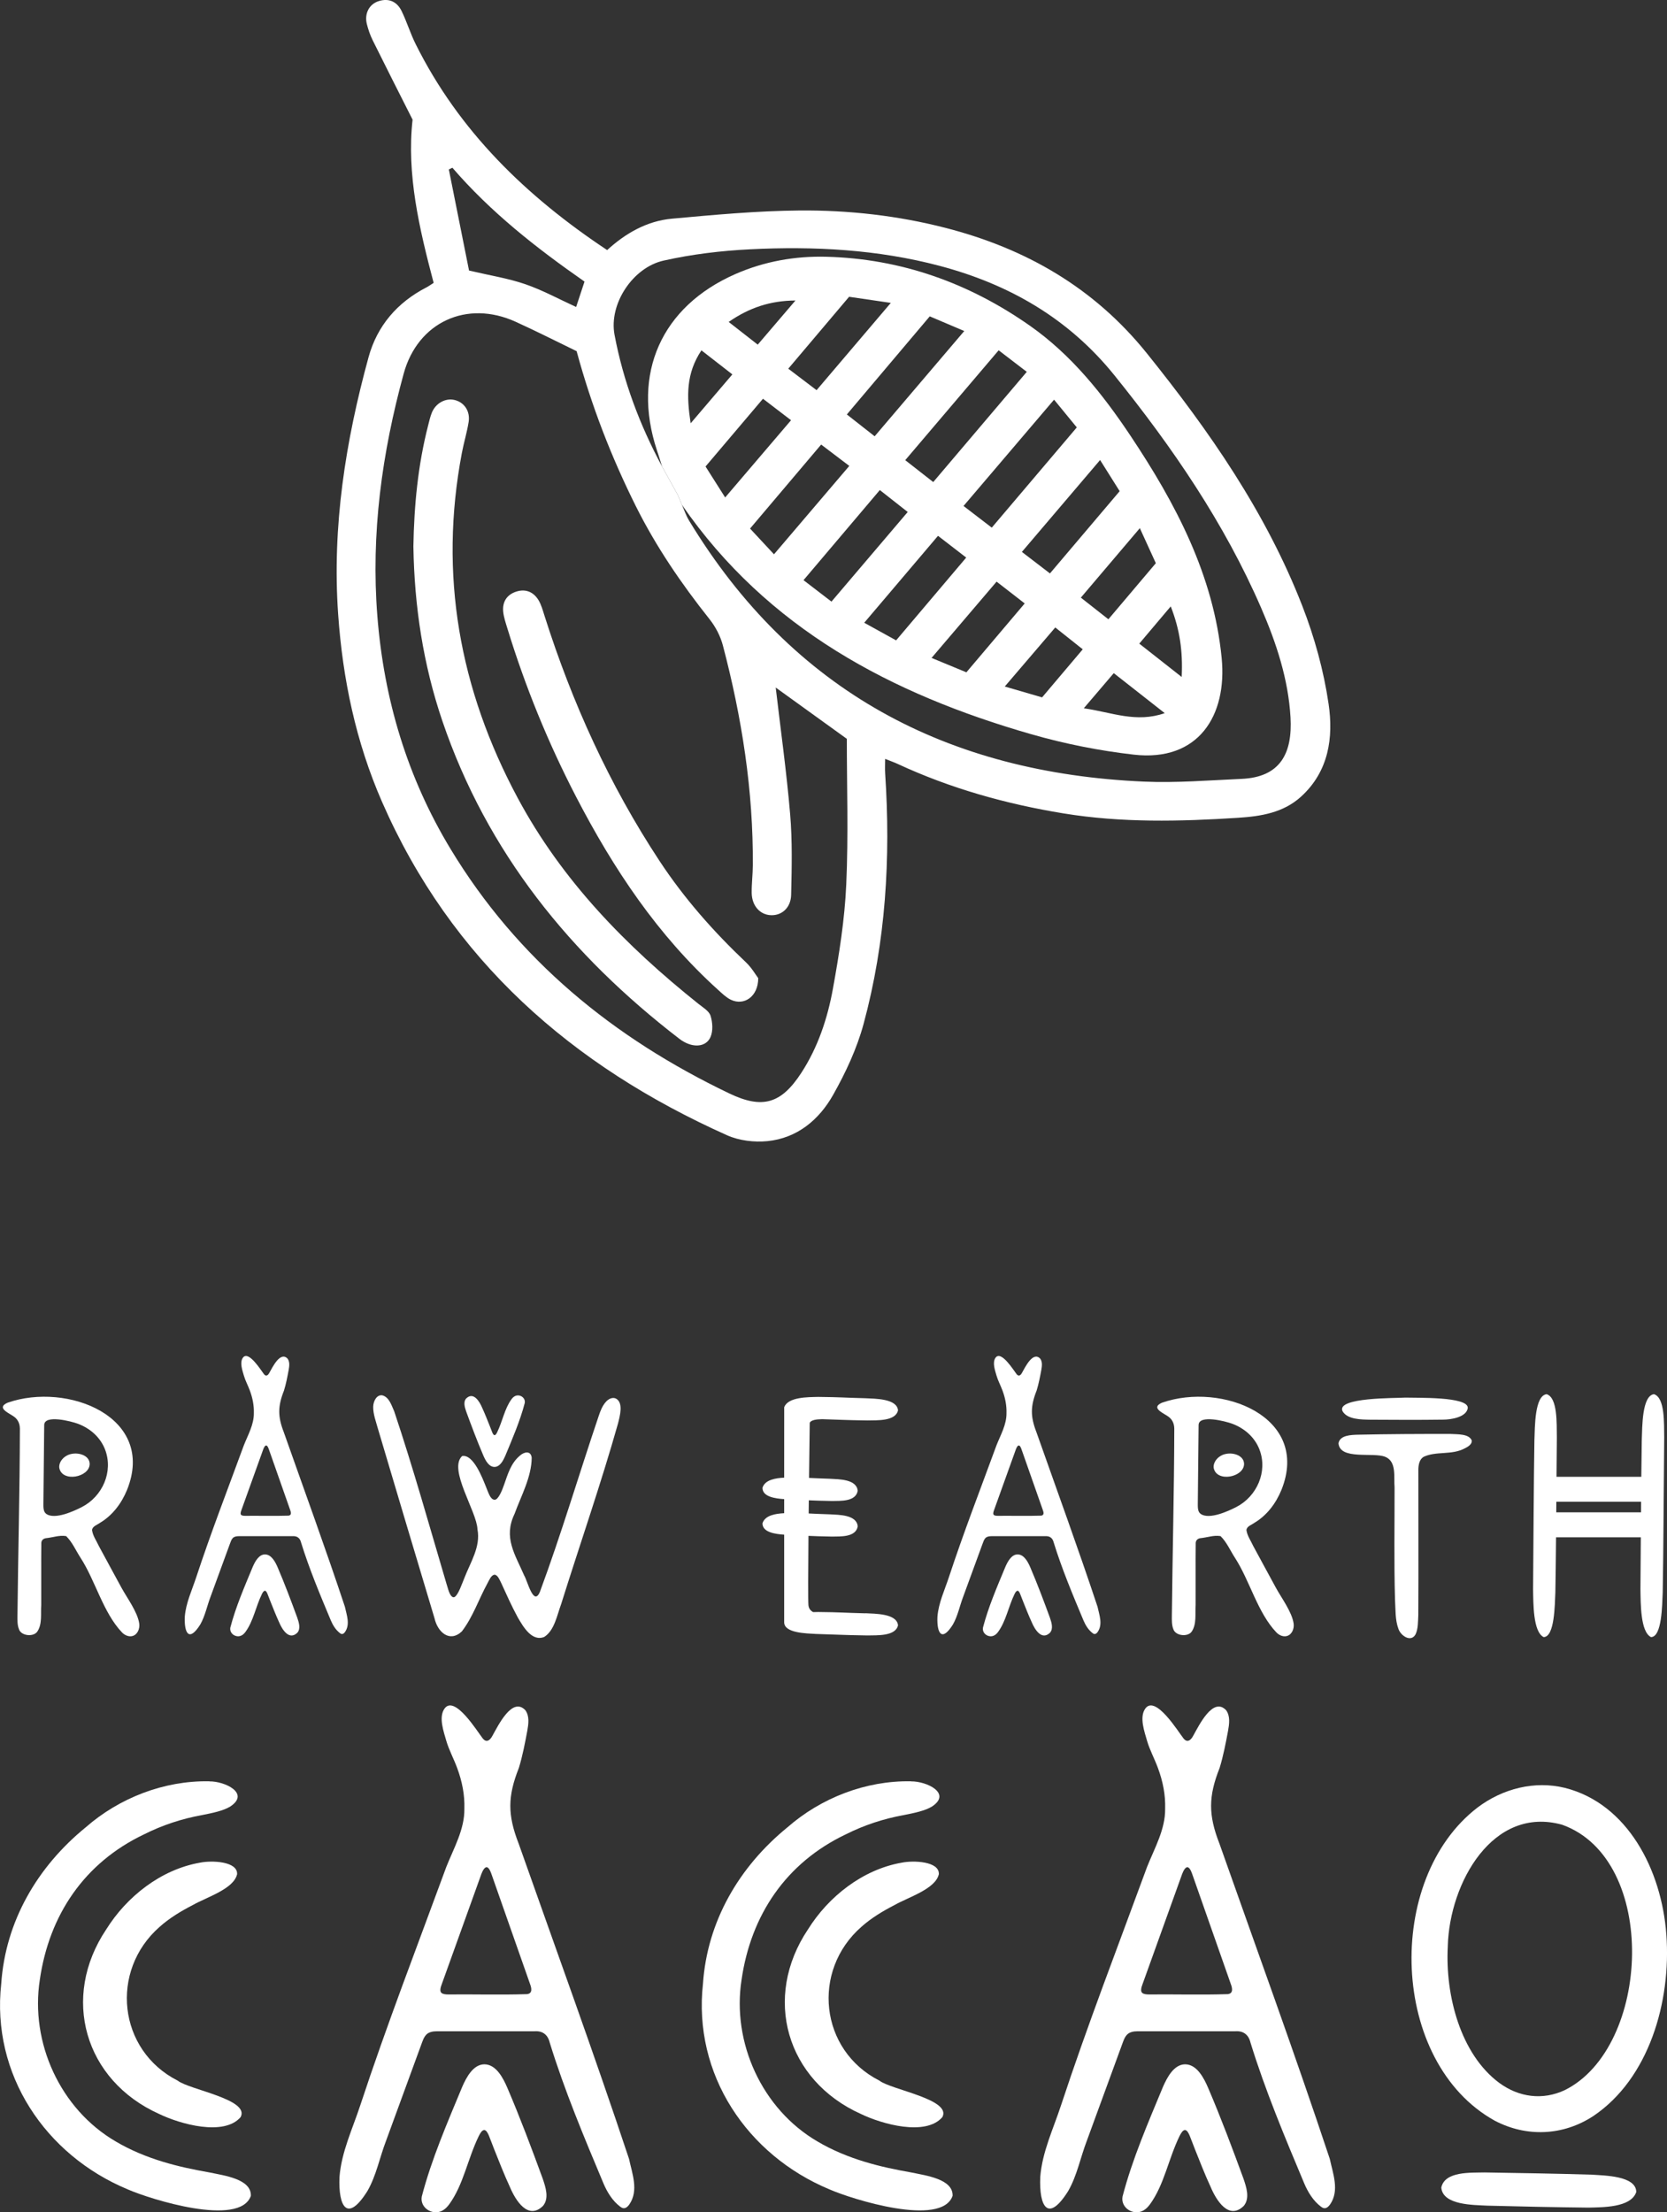 <svg viewBox="0 0 579.32 768.74" xmlns="http://www.w3.org/2000/svg" id="Logo"><rect x="0" y="0" width="579.32" height="768.74" fill="#333333" stroke="none"/><defs><style>.cls-1{fill:#fff;stroke-width:0px;}</style></defs><path d="m150.7,98.29c-5.02-18.99-9.43-37.75-7.32-56.71-4.78-9.48-9.38-18.52-13.87-27.6-.88-1.78-1.54-3.7-2.02-5.62-.91-3.64.81-6.94,4.15-7.98,3.55-1.11,6.35.23,7.92,3.44,1.82,3.73,3.03,7.77,4.88,11.48,15.06,30.25,38.34,52.86,66.56,71.6,6.44-5.89,13.87-10.12,22.51-10.91,14.74-1.35,29.53-2.71,44.3-2.84,17.15-.15,34.24,1.77,50.91,6.07,27.83,7.18,51.54,20.77,69.87,43.59,21.72,27.02,41.36,55.27,53.99,87.74,4.25,10.92,7.45,22.51,9.14,34.09,1.71,11.65.07,23.4-9.57,32.18-6.18,5.63-14.01,6.84-21.82,7.35-20.28,1.31-40.54,1.78-60.77-1.53-19.99-3.27-39.25-8.67-57.63-17.2-1.19-.55-2.44-.98-4.33-1.74,0,1.94-.09,3.49.01,5.02,1.96,29.42.23,58.58-7.5,87.1-2.32,8.56-6.21,16.89-10.59,24.65-4.88,8.66-12.48,15.02-22.81,16.06-4.59.46-9.85-.17-14.04-2.04-53.94-24.13-95.88-60.88-119.93-115.91-9.06-20.74-13.65-42.57-15.23-65.21-2.12-30.48,2.57-60.03,10.56-89.21,2.99-10.93,9.98-19.06,20.14-24.3.73-.38,1.4-.87,2.47-1.55Zm79.29,63.64c1.87,3.39,3.75,6.78,5.62,10.17.46,1.12.92,2.24,1.38,3.35.81,1.81,1.44,3.73,2.46,5.42,35.97,59.4,89.85,87.76,158.13,90.73,11.27.49,22.6-.45,33.9-.95,13.42-.59,17.73-8.83,17-21.41-.77-13.25-4.92-25.8-10.18-37.94-12.83-29.59-30.85-55.87-51.02-80.89-15.96-19.79-36.59-31.63-60.71-38.02-21.6-5.72-43.71-6.87-65.88-5.76-10.09.5-20.26,1.72-30.1,3.93-10.67,2.39-19.04,15.02-17.03,25.76,3.02,16.08,8.75,31.36,16.55,45.82l-.11-.22Zm-29.6-39.9c-7.1-3.44-14.07-6.99-21.19-10.22-16.95-7.71-34.01.11-38.91,18.02-7.56,27.62-11.43,55.62-9.14,84.38,2.3,28.89,10.38,55.88,25.35,80.67,23.3,38.6,56.7,65.83,97,85.1,11.47,5.48,17.99,3.56,24.97-7.17,5.82-8.95,9.13-18.98,11-29.3,2.16-11.93,4.08-24.02,4.62-36.11.77-17.08.2-34.23.2-50.67-9.13-6.58-17.18-12.39-24.71-17.82,1.68,14.42,3.76,29.22,5.02,44.08.78,9.26.56,18.64.34,27.95-.11,4.5-3.22,7.17-6.91,7.08-3.87-.09-6.74-3.22-6.8-7.77-.04-3.16.37-6.32.39-9.48.2-26-3.81-51.45-10.41-76.52-.86-3.25-2.57-6.51-4.67-9.14-9.77-12.3-18.58-25.2-25.6-39.28-8.49-17.04-15.36-34.69-20.55-53.8Zm2.75-24.18c-16.79-11.7-32.63-24.14-45.92-39.56-.41.2-.83.4-1.24.59,2.39,11.95,4.78,23.9,7.02,35.13,7.4,1.74,13.64,2.71,19.53,4.74,6.02,2.07,11.68,5.18,17.69,7.92,1.01-3.06,1.83-5.56,2.91-8.82Z" class="cls-1"></path><path d="m236.99,175.45c-.46-1.12-.92-2.24-1.38-3.35-1.87-3.39-3.75-6.78-5.62-10.17l.11.22c-.6-1.9-1.18-3.81-1.81-5.7-8.81-26.66,1.56-49.91,27.23-61.2,10.09-4.43,20.79-6.31,31.63-6.03,25.99.67,49.6,9.11,70.8,23.99,14.38,10.1,25.23,23.69,34.89,38.16,15.75,23.61,28.91,48.47,31.72,77.31,1.95,19.99-8.09,36.12-30.55,33.55-11.99-1.37-24-3.76-35.6-7.09-48.65-13.97-91.72-36.7-121.41-79.69Zm110.06-53.72c-10.93,12.85-21.52,25.31-32.46,38.17,3.46,2.71,6.39,5,9.73,7.61,10.99-12.94,21.57-25.41,32.51-38.3-3.43-2.62-6.39-4.89-9.78-7.49Zm19.27,17.14c-10.69,12.55-20.93,24.58-31.47,36.95,3.63,2.78,6.58,5.04,9.81,7.53,10.06-11.86,19.69-23.22,29.55-34.83-2.65-3.23-5.02-6.13-7.9-9.64Zm-62.36,12.74c10.52-12.36,20.57-24.17,31.14-36.58-4.46-1.89-8.18-3.47-11.99-5.1-9.76,11.55-19.15,22.65-28.81,34.09,3.33,2.62,6.16,4.84,9.67,7.59Zm-15.01,57.45c8.99-10.56,17.55-20.63,26.5-31.15-3.44-2.7-6.37-5.01-9.69-7.62-8.96,10.58-17.6,20.78-26.52,31.31,3.34,2.57,6.2,4.76,9.71,7.45Zm93.36-49.21c-9.4,11.05-18.15,21.33-27.18,31.93,3.57,2.74,6.52,5.01,9.75,7.48,8.34-9.84,16.24-19.15,24.23-28.58-2.27-3.62-4.28-6.81-6.81-10.84Zm-81.97,56.55c4.02,2.22,7.31,4.04,11.08,6.12,8.23-9.72,16.18-19.12,24.36-28.77-3.64-2.81-6.6-5.09-9.8-7.56-8.59,10.13-16.83,19.84-25.64,30.21Zm-39.67-32.72c3.01,3.23,5.44,5.85,8.31,8.93,9-10.56,17.46-20.49,26.17-30.71-3.59-2.73-6.57-4.98-9.78-7.42-8.4,9.93-16.44,19.42-24.71,29.19Zm13.28-55.56c3.67,2.78,6.71,5.09,9.83,7.46,8.75-10.28,16.85-19.81,25.8-30.33-5.84-.85-10.2-1.49-14.5-2.12-7.14,8.44-13.9,16.43-21.14,24.99Zm72.39,73.99c-7.56,8.87-14.84,17.41-22.6,26.51,4.52,1.87,8.27,3.42,12.1,5,6.93-8.18,13.46-15.89,20.27-23.93-3.42-2.65-6.4-4.96-9.76-7.57Zm-71.44-56.09c-3.58-2.74-6.53-4.99-9.75-7.46-6.93,8.17-13.35,15.74-19.96,23.54,2.3,3.64,4.35,6.87,6.82,10.76,7.97-9.34,15.17-17.78,22.9-26.84Zm121.22,37.51c-7.21,8.5-13.69,16.12-20.5,24.14,3.43,2.7,6.35,4.99,9.57,7.52,5.73-6.77,11.05-13.05,16.49-19.49-1.79-3.91-3.42-7.49-5.56-12.17Zm-46.93,55.03c4.88,1.42,8.81,2.56,12.96,3.77,4.76-5.62,9.24-10.92,14.13-16.7-3.3-2.62-6.23-4.95-9.55-7.59-5.79,6.77-11.28,13.18-17.55,20.52Zm55.58,9.25c-6.3-4.94-11.9-9.34-17.71-13.9-3.57,4.19-6.63,7.77-10.42,12.21,9.82,1.41,18.15,5.17,28.13,1.69Zm-164.75-100.72c5.26-6.17,9.7-11.38,14.49-16.99-3.92-3.05-7.22-5.61-10.75-8.36-5.34,8.03-5.19,15.89-3.74,25.35Zm155.9,76.56c4.9,3.85,9.44,7.42,14.74,11.59.44-9.07-.67-16.48-3.8-24.53-3.95,4.68-7.23,8.56-10.94,12.95Zm-132.59-103.89c4.6-5.38,8.85-10.36,13.11-15.34-8.71.06-16.02,2.47-23.21,7.45,3.63,2.83,6.69,5.23,10.1,7.89Z" class="cls-1"></path><path d="m143.66,190.05c.24-14.47,1.6-28.51,5.14-42.28.37-1.45.7-2.92,1.25-4.31,1.32-3.36,4.79-5.25,7.97-4.46,3.34.82,5.44,3.89,4.84,7.66-.58,3.61-1.67,7.14-2.35,10.73-8.02,42.29-.87,82.08,19.38,119.85,15.42,28.78,37.64,51.47,62.85,71.6,1.55,1.24,3.66,2.46,4.19,4.12.72,2.27.91,5.25,0,7.36-1.22,2.84-4.28,3.53-7.32,2.55-1.24-.4-2.46-1.08-3.49-1.88-37.82-29.09-66.84-64.75-82.39-110.46-6.7-19.71-9.73-40.01-10.06-60.49Z" class="cls-1"></path><path d="m263.5,339.9c0,6.48-5,9.69-9.53,7.49-1.6-.78-2.96-2.11-4.31-3.33-21.09-19-36.5-42.2-49.45-67.18-9.74-18.79-17.71-38.33-23.9-58.57-.58-1.9-1.25-3.83-1.44-5.79-.32-3.37,1.26-5.87,4.5-6.93,3.24-1.07,6,.07,7.75,2.91,1.02,1.67,1.53,3.67,2.14,5.57,9.57,30.14,22.53,58.67,39.96,85.13,8.57,13.01,18.78,24.56,30.06,35.24,1.94,1.84,3.33,4.28,4.22,5.46Z" class="cls-1"></path><path d="m568.62,761.75c-1.87,5.4-11.68,5.24-16.63,5.37-11.7-.13-23.41-.37-35.11-.68-4.77-.27-15.45-.11-16-6.27,1.2-5.75,10.24-5.14,15.01-5.27,12.41.2,24.85.4,37.25.77,4.34.31,15.39.34,15.5,5.98l-.02.11Z" class="cls-1"></path><path d="m579.1,672.32c1.7,23.28-6.07,49.99-25.38,62.97-10.54,6.92-23.29,7.41-34.32,1.59-36.33-20.21-38.47-83.93-5.83-108.86,8.69-6.52,19.76-9.33,30.25-6.76,21.77,5.46,33.61,28.51,35.26,50.84l.02.22Zm-75.96,4.1c-.91,16.97,4.42,37.36,17.86,47.34,6.88,5.06,15.12,6.12,22.78,2.54,29.94-14.85,32.73-80.14-.87-92.22-24.15-6.74-39.15,20.2-39.77,42.12v.23Z" class="cls-1"></path><path d="m72.76,619.01c5.3-.09,14.28,4.12,7.25,8.74-2.4,1.48-6.19,2.26-9.72,2.95-7.13,1.29-13.91,3.53-20.26,6.73-20.7,9.85-32.95,28.01-36.19,50.51-3.41,21.82,7.1,44.95,26.36,56.18,5.13,3.05,10.81,5.37,16.46,7.08,5.34,1.63,10.72,2.74,16.25,3.72,4.93,1.05,14.49,2.23,14.27,8.11-3.85,11.01-35.07,1.14-42.77-2.24-28.66-11.92-47.49-39.97-43.98-71.49,1.47-21.6,12.51-40.6,29.36-54.33,11.66-10.21,27.2-16.26,42.78-15.99h.2Z" class="cls-1"></path><path d="m82.37,651.36c-1.25,5.09-10.61,7.9-15.39,10.63-4.12,2.12-8.06,4.5-11.49,7.55-17.46,15.31-14.48,42.91,6.25,53.45,4.09,3.19,25.25,6.5,21.87,12.7-5.81,6.69-20.94,2.43-28.25-1.09-26.05-11.68-34.28-40.55-18.43-64.18,7.08-11.34,18.93-20.76,32.52-23.16,4.07-.85,13.18-.52,12.95,4v.1Z" class="cls-1"></path><path d="m216.82,767.32c-.07,0-.13,0-.2-.01-.43-.05-.8-.3-1.14-.56-2.67-2.02-4.51-5.07-5.79-8.11-6.75-16.09-13.53-32.24-18.67-48.93-.66-2.72-2.5-4.07-5.26-3.87-11.31,0-22.5,0-33.99,0-1.35,0-2.85.27-3.72,1.28-.89.97-1.3,2.45-1.78,3.7-4.07,11.03-8.05,22.09-12.12,33.11-2.21,5.77-3.36,12-6.44,17.39-7.03,11.23-10.17,5.5-9.73-4.84.67-8.69,4.56-16.79,7.24-24.97,9.19-27.88,19.79-55.26,29.89-82.8,2.56-6.46,6.38-13.05,6.27-20.21.15-4.74-.76-9.47-2.53-14.21-1.17-3.18-2.82-6.19-3.73-9.31-.88-3.12-2.81-8.28-.62-11.29,3.54-4.87,11.55,8.25,13.24,10.36,1.37,1.75,2.63.57,3.4-.91,1.99-3.53,6.89-13.73,11.46-8.83,1.46,2.08,1.06,4.75.65,7.11-.8,4.27-1.65,8.74-2.94,12.93-3.92,9.88-3.94,16.33-.07,26.26,12.88,36.5,26.16,72.86,38.36,109.57,1.09,5.12,3.44,11.04.1,15.84-.45.65-1.11,1.29-1.88,1.31Zm-47.49-118.44c-.95-.33-1.71,1.46-2.05,2.34-4.63,12.86-9.25,25.74-13.81,38.41-.33.9-.76,2.3-.03,2.89.5.46,1.57.53,2.35.53,9.07-.09,18.11.19,27.38-.11,1.96-.25,1.57-2.09,1.04-3.5-4.63-13.19-9.01-25.66-13.36-38.06-.28-.84-.79-2.13-1.43-2.46l-.09-.04Z" class="cls-1"></path><path d="m168.31,740.16c-.84-.01-1.48,1.25-1.91,2.06-3.92,8.06-5.33,16.96-10.32,23.79-.61.82-1.34,1.6-2.23,2.09-3.36,1.97-8.01-.83-7.27-4.84,3.41-13.07,8.89-25.66,14.06-38.13,1.42-3.23,3.77-7.77,7.67-7.81,4.14,0,6.6,4.87,8.06,8.3,4.43,10.36,8.37,20.87,12.24,31.44,1,2.97,2.31,6.8.09,9.47-5.24,5.1-9.58-2.03-11.48-6.54-2.02-4.35-3.82-8.99-5.5-13.2-.63-1.56-1.21-3.23-1.85-4.77-.3-.69-.82-1.73-1.46-1.84h-.09Z" class="cls-1"></path><path d="m460.35,767.32c-.07,0-.13,0-.2-.01-.43-.05-.8-.3-1.14-.56-2.67-2.02-4.51-5.07-5.79-8.11-6.75-16.09-13.53-32.24-18.67-48.93-.66-2.72-2.5-4.07-5.26-3.87-11.31,0-22.5,0-33.99,0-1.35,0-2.85.27-3.72,1.28-.89.97-1.3,2.45-1.78,3.7-4.07,11.03-8.05,22.09-12.12,33.11-2.21,5.77-3.36,12-6.44,17.39-7.03,11.23-10.17,5.5-9.73-4.84.67-8.69,4.56-16.79,7.24-24.97,9.19-27.88,19.79-55.26,29.89-82.8,2.56-6.46,6.38-13.05,6.27-20.21.15-4.74-.76-9.47-2.53-14.21-1.17-3.18-2.82-6.19-3.73-9.31-.88-3.12-2.81-8.28-.62-11.29,3.54-4.87,11.55,8.25,13.24,10.36,1.37,1.75,2.63.57,3.4-.91,1.99-3.53,6.89-13.73,11.46-8.83,1.46,2.08,1.06,4.75.65,7.11-.8,4.27-1.65,8.74-2.94,12.93-3.92,9.88-3.94,16.33-.07,26.26,12.88,36.5,26.16,72.86,38.36,109.57,1.09,5.12,3.44,11.04.1,15.84-.45.65-1.11,1.29-1.88,1.31Zm-47.49-118.44c-.95-.33-1.71,1.46-2.05,2.34-4.63,12.86-9.25,25.74-13.81,38.41-.33.9-.76,2.3-.03,2.89.5.46,1.57.53,2.35.53,9.07-.09,18.11.19,27.38-.11,1.96-.25,1.57-2.09,1.04-3.5-4.63-13.19-9.01-25.66-13.36-38.06-.28-.84-.79-2.13-1.43-2.46l-.09-.04Z" class="cls-1"></path><path d="m411.84,740.16c-.84-.01-1.48,1.25-1.91,2.06-3.92,8.06-5.33,16.96-10.32,23.79-.61.82-1.34,1.6-2.23,2.09-3.36,1.97-8.01-.83-7.27-4.84,3.41-13.07,8.89-25.66,14.06-38.13,1.42-3.23,3.77-7.77,7.67-7.81,4.14,0,6.6,4.87,8.06,8.3,4.43,10.36,8.37,20.87,12.24,31.44,1,2.97,2.31,6.8.09,9.47-5.24,5.1-9.58-2.03-11.48-6.54-2.02-4.35-3.82-8.99-5.5-13.2-.63-1.56-1.21-3.23-1.85-4.77-.3-.69-.82-1.73-1.46-1.84h-.09Z" class="cls-1"></path><path d="m316.63,619.01c5.3-.09,14.28,4.12,7.25,8.74-2.4,1.48-6.19,2.26-9.72,2.95-7.13,1.29-13.91,3.53-20.26,6.73-20.7,9.85-32.95,28.01-36.19,50.51-3.41,21.82,7.1,44.95,26.36,56.18,5.13,3.05,10.81,5.37,16.46,7.08,5.34,1.63,10.72,2.74,16.25,3.72,4.93,1.05,14.49,2.23,14.27,8.11-3.85,11.01-35.07,1.14-42.77-2.24-28.66-11.92-47.49-39.97-43.98-71.49,1.47-21.6,12.51-40.6,29.36-54.33,11.66-10.21,27.2-16.26,42.78-15.99h.2Z" class="cls-1"></path><path d="m326.24,651.36c-1.25,5.09-10.61,7.9-15.39,10.63-4.12,2.12-8.06,4.5-11.49,7.55-17.46,15.31-14.48,42.91,6.25,53.45,4.09,3.19,25.25,6.5,21.87,12.7-5.81,6.69-20.94,2.43-28.25-1.09-26.05-11.68-34.28-40.55-18.43-64.18,7.08-11.34,18.93-20.76,32.52-23.16,4.07-.85,13.18-.52,12.95,4v.1Z" class="cls-1"></path><path d="m171.82,547.19c-1.13.16-1.77,1.81-2.32,2.8-3.22,5.9-5.11,11.82-9,16.91-4.27,4-8.42.21-9.49-4.55-6.57-21.92-13.15-43.88-19.65-65.82-.69-2.53-1.7-5.09-1.67-7.67.05-2.12,1.32-4.37,3.26-3.98,2.34.7,3.1,3.47,4.05,5.54,6.62,19.77,12.25,39.94,18.17,59.95.53,1.47.96,4.23,2.36,4.67.22-.02.39-.04.58-.19,1.23-.88,2.46-4.58,3.31-6.61,2.06-5.35,5.68-10.8,4.51-16.81-.19-6.22-10.26-20.89-5.33-25.47,3.91-.72,7.05,7.63,8.27,10.64.91,2.18,1.51,4.45,2.99,4.55,1.3.09,2.64-3.25,3.34-5.28,1.26-3.57,2.34-7.43,5.45-10.03,1.45-1.33,3.84-1.9,4.13.71-.07,6.77-3.68,13.23-5.98,19.55-3.93,8.18.16,13.96,3.38,21.39,1.11,1.76,3.27,11,5.48,5.58,7.44-20.11,13.54-40.74,20.42-61.09.55-1.66,1.23-3.4,2.35-4.7,1.02-1.25,2.43-1.81,3.55-1.33,2.79,1.4,1.43,6.13.77,8.78-5.97,21.07-13.2,41.82-19.74,62.69-1.42,3.79-2.31,9.14-5.87,11.39-4.33,1.75-7.37-3.64-9.21-6.79-2.14-3.94-3.82-7.73-5.77-11.99-.5-.96-1.13-2.68-2.22-2.83h-.09Z" class="cls-1"></path><path d="m511.48,500.71c.05,1.18-1.37,2.06-2.4,2.56-4.62,2.48-9.96.87-14.4,2.99-1.43.91-1.76,2.81-1.77,4.48-.02,16.8.08,33.68-.02,50.47-.11,2.17-.03,4.76-.94,6.67-1.6,2.97-5.18.52-5.97-1.88-1.18-3.17-.97-6.75-1.18-10.13-.38-13-.13-26.05-.16-39.06-.32-3.56.8-8.97-3.27-10.59-4.11-1.68-15.73,1.22-16.21-4.68.45-2.85,4.4-2.93,6.79-3,10.7-.23,21.49-.28,32.19-.26,2.28.15,6.43-.11,7.34,2.31v.11Z" class="cls-1"></path><path d="m510.08,489.31c-.5,3.15-5.75,4-8.67,4-8.4.12-16.83.07-25.24.02-3.11-.06-7.99-.06-9.62-2.99-2.19-4.82,18.47-4.46,21.84-4.69,4.08.14,21.79-.4,21.69,3.56v.1Z" class="cls-1"></path><path d="m22.87,533.76c-2.29-.37-4.53.51-6.99.75-.85.16-1.48.73-1.52,1.63-.08,7.2.01,14.37-.03,21.56-.23,3.06.43,6.68-1.41,9.32-1.4,1.89-5.68,1.43-6.36-.98-.56-1.39-.5-3.15-.49-4.67.22-21.67.8-43.29.84-64.98-.04-1.96-.86-3.46-2.51-4.43-2.08-1.3-5.46-2.9-1.76-4.54,20.76-7.26,51.72,4.92,41.51,30.3-1.95,4.76-5.1,8.89-9.41,11.45-.93.7-2.54,1.14-2.76,2.44.22,2,1.56,3.81,2.38,5.63,2.58,4.81,5.22,9.59,7.81,14.39,1.92,3.56,5.65,8.49,6.22,12.56.24,1.74-.58,3.76-2.26,4.28-1.32.41-2.79-.23-3.74-1.23-6.55-6.87-9.25-18-14.4-25.93-1.59-2.45-2.87-5.44-4.96-7.49l-.14-.07Zm-6.75-7.66c3.04,2.01,9.56-1,12.34-2.43,7.13-3.66,11.01-12.29,8.05-19.98-1.66-4.31-5.23-7.39-9.51-8.98-2.17-.8-11.6-3.29-11.64.48-.09,9.2-.19,18.39-.28,27.59,0,.89,0,1.82.41,2.61.15.29.37.52.64.7Z" class="cls-1"></path><path d="m31.16,508.77c-.13,4.62-9.56,6.4-10.55,1.34-.3-2.07,1.65-4.47,4.35-4.91,2.46-.5,6.07.53,6.2,3.4v.17Z" class="cls-1"></path><path d="m118.88,567.8s-.07,0-.11,0c-.24-.03-.44-.17-.63-.31-1.48-1.12-2.49-2.8-3.2-4.49-3.73-8.9-7.48-17.83-10.33-27.06-.37-1.5-1.38-2.25-2.91-2.14-6.26,0-12.44,0-18.79,0-.75,0-1.57.15-2.06.71-.49.54-.72,1.35-.99,2.05-2.25,6.1-4.45,12.21-6.7,18.31-1.22,3.19-1.86,6.63-3.56,9.62-3.89,6.21-5.62,3.04-5.38-2.68.37-4.8,2.52-9.28,4-13.81,5.08-15.41,10.94-30.56,16.53-45.79,1.41-3.57,3.53-7.21,3.47-11.18.08-2.62-.42-5.23-1.4-7.86-.65-1.76-1.56-3.42-2.06-5.15-.49-1.73-1.55-4.58-.34-6.24,1.96-2.69,6.39,4.56,7.32,5.73.76.97,1.46.31,1.88-.5,1.1-1.95,3.81-7.59,6.34-4.88.81,1.15.58,2.63.36,3.93-.44,2.36-.91,4.83-1.63,7.15-2.17,5.46-2.18,9.03-.04,14.52,7.12,20.18,14.47,40.29,21.21,60.59.6,2.83,1.9,6.11.05,8.76-.25.36-.62.72-1.04.72Zm-26.26-65.49c-.52-.18-.94.81-1.13,1.29-2.56,7.11-5.11,14.23-7.63,21.24-.18.5-.42,1.27-.02,1.6.28.25.87.29,1.3.29,5.01-.05,10.01.1,15.14-.06,1.08-.14.87-1.16.57-1.94-2.56-7.3-4.98-14.19-7.39-21.04-.16-.46-.43-1.18-.79-1.36l-.05-.02Z" class="cls-1"></path><path d="m92.06,552.78c-.46,0-.82.69-1.05,1.14-2.16,4.46-2.95,9.38-5.71,13.15-.34.46-.74.88-1.23,1.16-1.86,1.09-4.43-.46-4.02-2.68,1.89-7.23,4.92-14.19,7.78-21.09.79-1.79,2.08-4.3,4.24-4.32,2.29,0,3.65,2.69,4.46,4.59,2.45,5.73,4.63,11.54,6.77,17.38.55,1.64,1.28,3.76.05,5.23-2.9,2.82-5.3-1.12-6.35-3.62-1.11-2.41-2.11-4.97-3.04-7.3-.35-.86-.67-1.78-1.03-2.64-.17-.38-.45-.95-.81-1.02h-.05Z" class="cls-1"></path><path d="m424.05,533.76c-2.29-.37-4.53.51-6.99.75-.85.16-1.48.73-1.52,1.63-.08,7.2.01,14.37-.03,21.56-.23,3.06.43,6.68-1.41,9.32-1.4,1.89-5.68,1.43-6.36-.98-.56-1.39-.5-3.15-.49-4.67.22-21.67.8-43.29.84-64.98-.04-1.96-.86-3.46-2.51-4.43-2.08-1.3-5.46-2.9-1.76-4.54,20.76-7.26,51.72,4.92,41.51,30.3-1.95,4.76-5.1,8.89-9.41,11.45-.93.7-2.54,1.14-2.76,2.44.22,2,1.56,3.81,2.38,5.63,2.58,4.81,5.22,9.59,7.81,14.39,1.92,3.56,5.65,8.49,6.22,12.56.24,1.74-.58,3.76-2.26,4.28-1.32.41-2.79-.23-3.74-1.23-6.55-6.87-9.25-18-14.4-25.93-1.59-2.45-2.87-5.44-4.96-7.49l-.14-.07Zm-6.75-7.66c3.04,2.01,9.56-1,12.34-2.43,7.13-3.66,11.01-12.29,8.05-19.98-1.66-4.31-5.23-7.39-9.51-8.98-2.17-.8-11.6-3.29-11.64.48-.09,9.2-.19,18.39-.28,27.59,0,.89,0,1.82.41,2.61.15.29.37.52.64.7Z" class="cls-1"></path><path d="m432.34,508.77c-.13,4.62-9.56,6.4-10.55,1.34-.3-2.07,1.65-4.47,4.35-4.91,2.46-.5,6.07.53,6.2,3.4v.17Z" class="cls-1"></path><path d="m171.85,498.71c.4,0,.72-.6.92-1,1.89-3.9,2.58-8.2,4.99-11.5.29-.4.65-.77,1.08-1.01,1.62-.95,3.87.4,3.52,2.34-1.65,6.32-4.3,12.4-6.8,18.43-.69,1.56-1.82,3.76-3.71,3.77-2,0-3.19-2.35-3.9-4.01-2.14-5.01-4.05-10.09-5.92-15.19-.48-1.43-1.12-3.29-.04-4.57,2.53-2.47,4.63.98,5.55,3.16.97,2.1,1.85,4.35,2.66,6.38.3.75.59,1.56.9,2.3.15.34.4.83.71.89h.04Z" class="cls-1"></path><path d="m380.44,567.8s-.07,0-.11,0c-.24-.03-.44-.17-.63-.31-1.48-1.12-2.49-2.8-3.2-4.49-3.73-8.9-7.48-17.83-10.33-27.06-.37-1.5-1.38-2.25-2.91-2.14-6.26,0-12.44,0-18.79,0-.75,0-1.57.15-2.06.71-.49.54-.72,1.35-.99,2.05-2.25,6.1-4.45,12.21-6.7,18.31-1.22,3.19-1.86,6.63-3.56,9.62-3.89,6.21-5.62,3.04-5.38-2.68.37-4.8,2.52-9.28,4-13.81,5.08-15.41,10.94-30.56,16.53-45.79,1.41-3.57,3.53-7.21,3.47-11.18.08-2.62-.42-5.23-1.4-7.86-.65-1.76-1.56-3.42-2.06-5.15-.49-1.73-1.55-4.58-.34-6.24,1.96-2.69,6.39,4.56,7.32,5.73.76.97,1.46.31,1.88-.5,1.1-1.95,3.81-7.59,6.34-4.88.81,1.15.58,2.63.36,3.93-.44,2.36-.91,4.83-1.63,7.15-2.17,5.46-2.18,9.03-.04,14.52,7.12,20.18,14.47,40.29,21.21,60.59.6,2.83,1.9,6.11.05,8.76-.25.36-.62.72-1.04.72Zm-26.26-65.49c-.52-.18-.94.81-1.13,1.29-2.56,7.11-5.11,14.23-7.63,21.24-.18.5-.42,1.27-.02,1.6.28.25.87.29,1.3.29,5.01-.05,10.01.1,15.14-.06,1.08-.14.87-1.16.57-1.94-2.56-7.3-4.98-14.19-7.39-21.04-.16-.46-.43-1.18-.79-1.36l-.05-.02Z" class="cls-1"></path><path d="m353.62,552.78c-.46,0-.82.69-1.05,1.14-2.16,4.46-2.95,9.38-5.71,13.15-.34.46-.74.88-1.23,1.16-1.86,1.09-4.43-.46-4.02-2.68,1.89-7.23,4.92-14.19,7.78-21.09.79-1.79,2.08-4.3,4.24-4.32,2.29,0,3.65,2.69,4.46,4.59,2.45,5.73,4.63,11.54,6.77,17.38.55,1.64,1.28,3.76.05,5.23-2.9,2.82-5.3-1.12-6.35-3.62-1.11-2.41-2.11-4.97-3.04-7.3-.35-.86-.67-1.78-1.03-2.64-.17-.38-.45-.95-.81-1.02h-.05Z" class="cls-1"></path><path d="m574.79,484.46c-4.16.54-4.06,11.23-4.24,16-.06,3.21-.11,7.68-.16,12.71h-29.47c.04-5.39.08-10.2.12-13.7-.09-4.77.32-13.81-3.56-15.01-4.16.54-4.06,11.23-4.24,16-.21,11.7-.37,40.06-.46,51.76.09,4.96-.02,14.76,3.63,16.63l.07.02c3.81-.11,3.83-11.16,4.04-15.5.09-4.64.17-11.61.24-19.17h29.46c-.05,7.16-.09,13.72-.13,18.02.09,4.96-.02,14.76,3.63,16.63l.07.02c3.81-.11,3.83-11.16,4.04-15.5.25-12.4.39-41.49.52-53.9-.09-4.77.32-13.81-3.56-15.01Zm-33.96,41.06c0-1.23.02-2.46.03-3.69h29.46c-.01,1.22-.02,2.45-.03,3.69h-29.45Z" class="cls-1"></path><path d="m300.75,560.61c-8.3-.21-8.1-.37-16.4-.46-.52.01-1.12.02-1.76.04-.86-.47-1.53-1.21-1.64-2.4-.14-1.51-.1-12.05.01-24.1,2.18.1,4.07.17,8.22.25,2.83-.08,8.19.32,8.9-3.52-.32-4.12-6.66-4.02-9.49-4.2-3.94-.12-5.59-.22-7.56-.31.02-1.53.03-3.06.05-4.57,2.13.09,4.03.17,8.09.24,2.83-.08,8.19.32,8.9-3.52-.32-4.12-6.66-4.02-9.49-4.2-3.85-.12-5.51-.22-7.42-.3.13-10.62.24-18.95.24-18.95,0,0-.31-1.4,4.3-1.47,6.72.21,7.73.33,15.73.45,3.39-.08,9.79.32,10.65-3.52-.39-4.12-7.97-4.02-11.35-4.2-8.3-.21-8.1-.37-16.4-.46-3.52.09-10.47-.02-11.8,3.59v.07s-.01,24.4-.01,24.4c-2.99.15-6.67.72-7.54,3.51v.07c.04,3.12,4.53,3.67,7.54,3.88v4.89c-2.99.15-6.67.72-7.54,3.51v.07c.04,3.12,4.53,3.67,7.54,3.88v30.5c.08,3.77,7.92,3.79,10.99,4,8.8.25,9.11.38,17.92.52,3.39-.08,9.79.32,10.65-3.52-.39-4.12-7.97-4.02-11.35-4.2Z" class="cls-1"></path></svg>